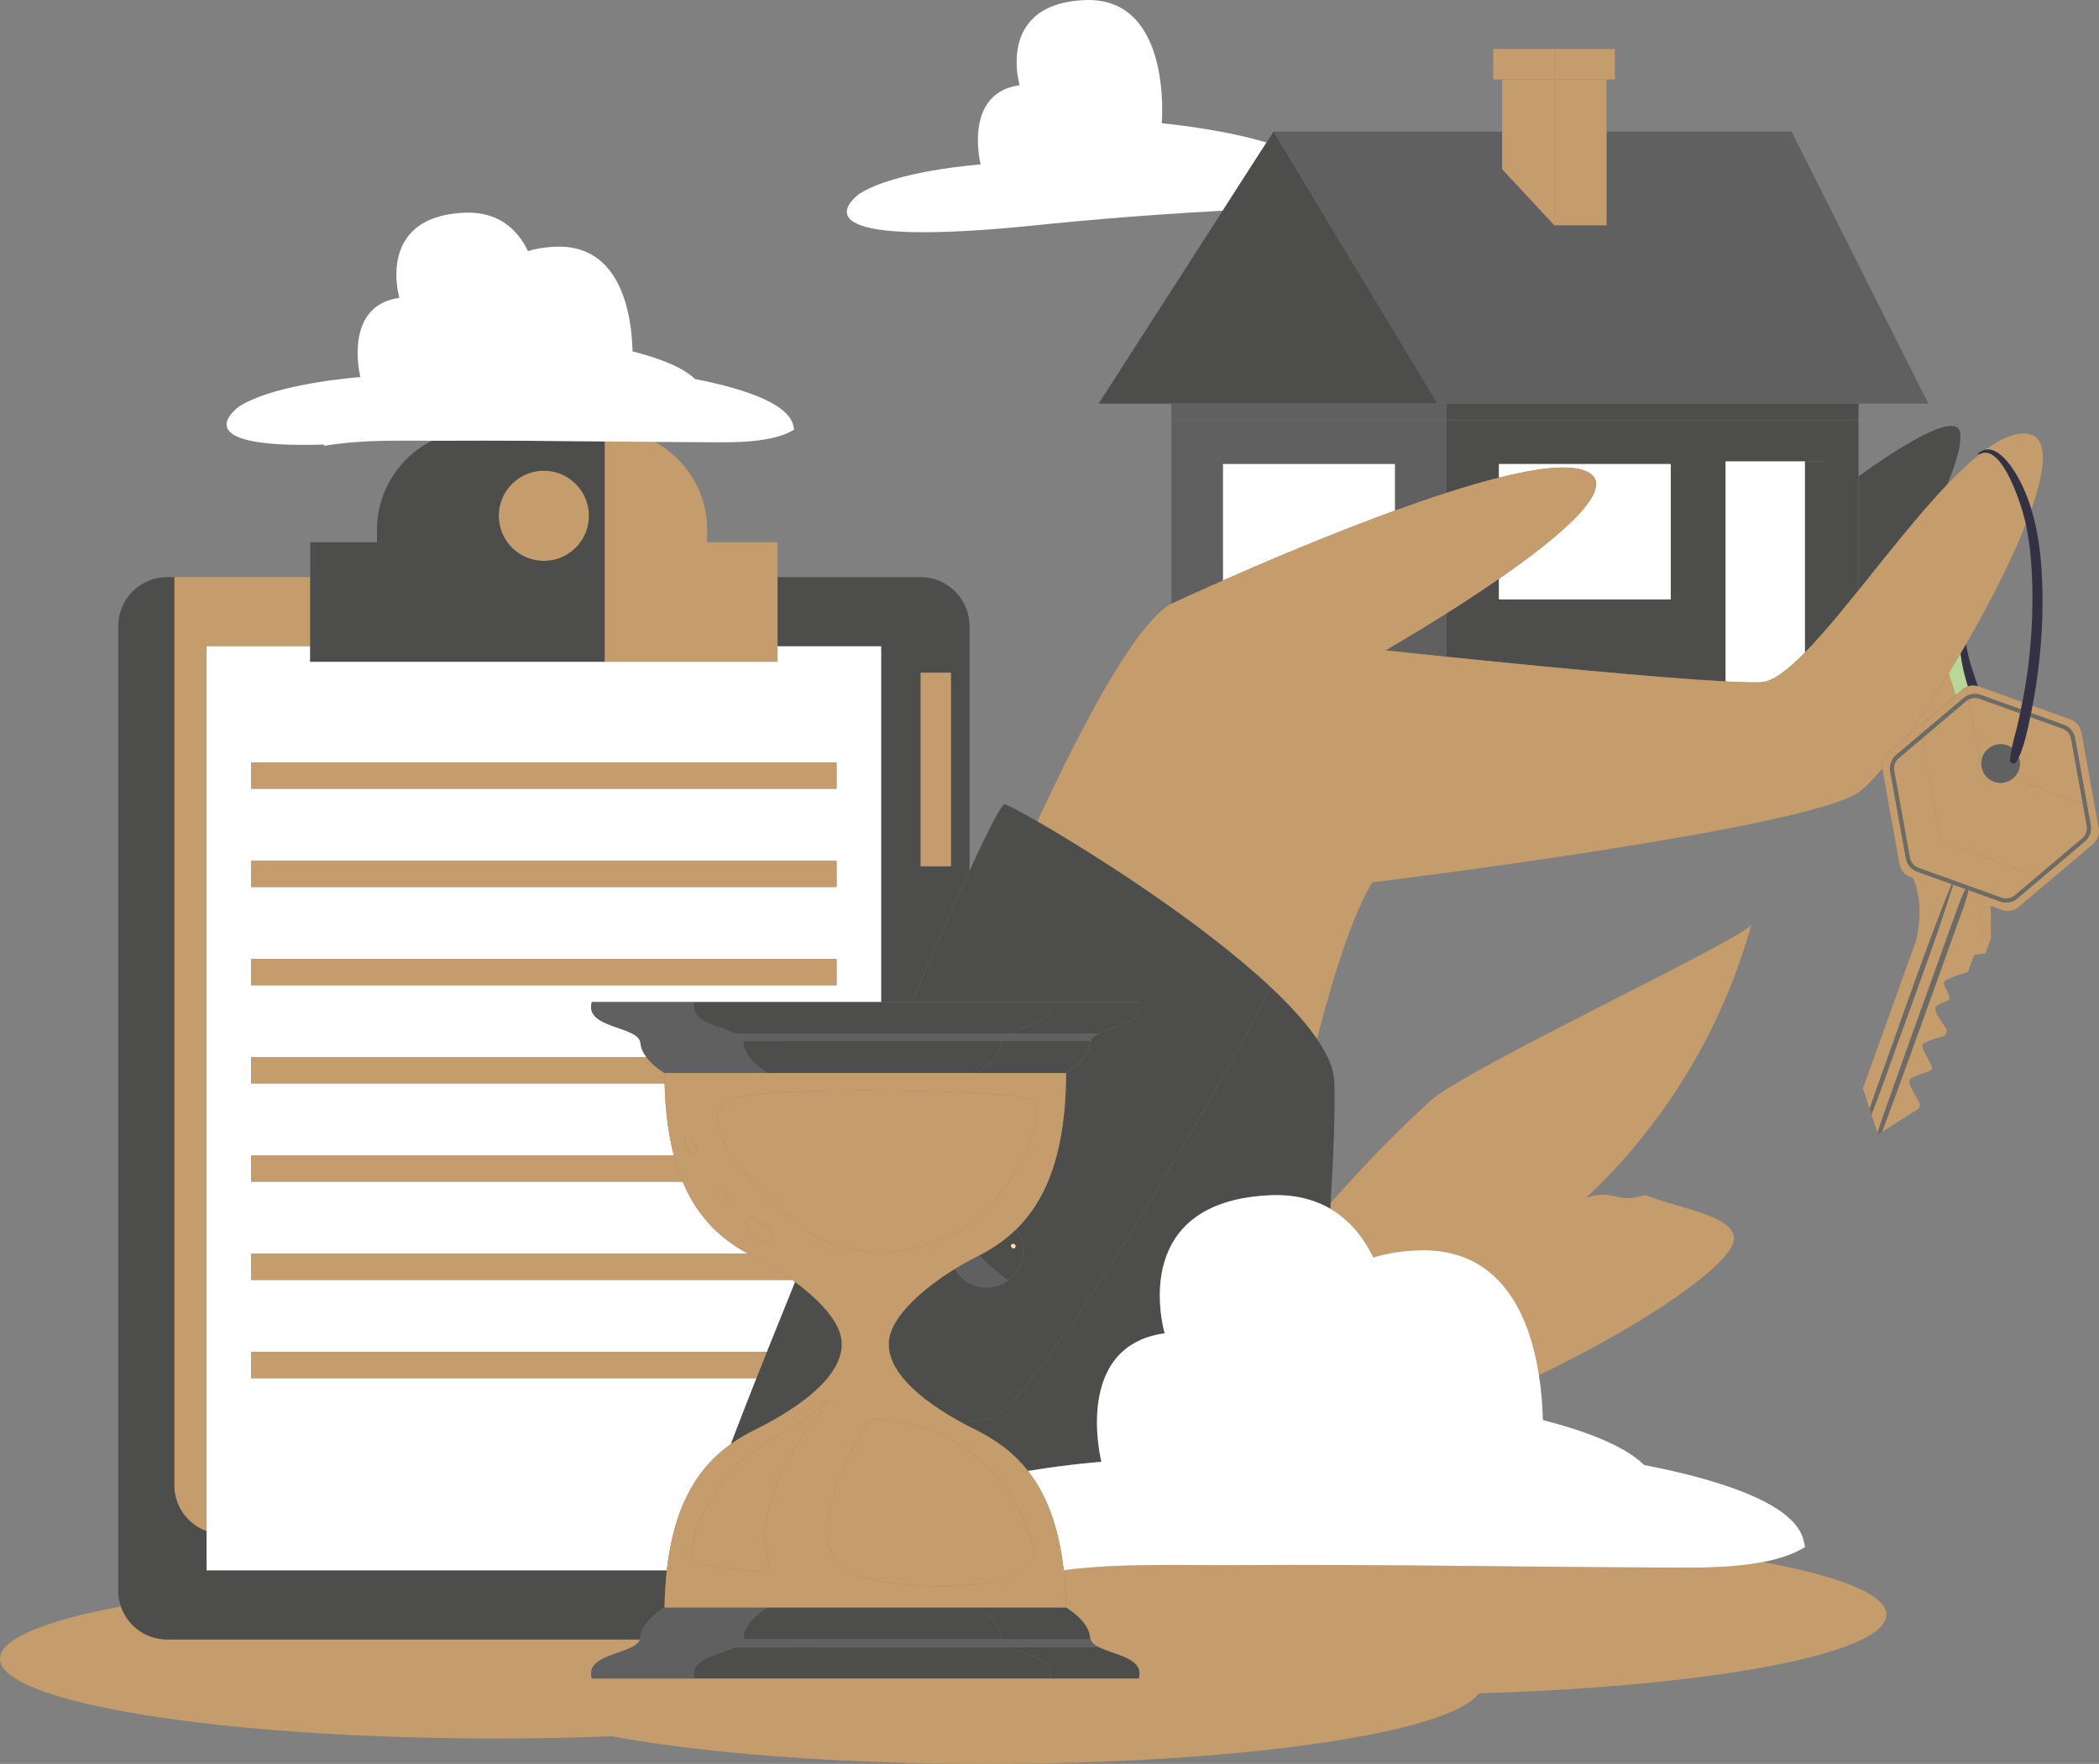 <?xml version="1.0" encoding="UTF-8"?>
<svg id="Layer_1" data-name="Layer 1" xmlns="http://www.w3.org/2000/svg" viewBox="0 0 1861.18 1564.05">
  <rect x="0" y="0" width="1861.18" height="1564.05" fill="#808080" stroke="none"/>
  <defs>
    <style>
      .cls-1 {
        fill: #fce1ad;
      }

      .cls-2 {
        fill: #7e204c;
      }

      .cls-3 {
        fill: #c59c6b;
      }

      .cls-4 {
        fill: #fff;
      }

      .cls-5 {
        fill: #626161;
      }

      .cls-6 {
        fill: #b9d798;
      }

      .cls-7 {
        fill: #4d4d4b;
      }

      .cls-8 {
        fill: #606060;
      }

      .cls-9 {
        fill: #6d6b65;
      }

      .cls-10 {
        fill: #353144;
      }
    </style>
  </defs>
  <g id="Capa_1" data-name="Capa 1">
    <path class="cls-6" d="M1739.96,611.39c1.3-1.11,2.76-1.95,4.31-2.55l.69-.2c-3-9.5-5.31-19.29-6.55-29.2-3.52,5.96-7.07,11.83-10.63,17.62,2.18,6.41,4.28,12.84,6.27,19.32l5.9-4.99Z"/>
    <path class="cls-3" d="M482.23,497.37c22.09,0,40-17.91,40-39.99s-17.91-39.99-40-39.99-39.99,17.91-39.99,39.99,17.91,39.99,39.99,39.99Z"/>
    <path class="cls-3" d="M1759.63,821.15l-2.28,6.34,7.96,2.86c.06-8.93,.01-17.86-.27-26.78-3.35,1.3-7.94,2.67-9.93,4.15-2.65,1.93,2.14,9.19,4.52,13.43Z"/>
    <path class="cls-3" d="M1727.78,597.06c-12.48,20.3-25.06,39.37-36.73,55.68l43-36.36c-1.99-6.48-4.09-12.92-6.27-19.32Z"/>
    <path class="cls-3" d="M911.53,1304.34c.91-.15,1.83-.31,2.73-.46h-3.09c.12,.15,.24,.31,.36,.46Z"/>
    <path class="cls-3" d="M1480.34,1389.97c-128.16-.4-256.31-3.03-384.48-2.17-50.14,.34-102.37-1.96-152.66,4.5,1.15,10.19,1.83,21.22,2.01,33.16h.04s19.95,11.27,21.33,26.61c.06,.56,.17,1.08,.35,1.59,.03,.08,.07,.16,.1,.24,.21,.56,.48,1.08,.82,1.59,.05,.08,.1,.16,.16,.24,.39,.54,.84,1.05,1.36,1.54,.08,.07,.17,.15,.25,.22,.52,.46,1.08,.91,1.7,1.33,.05,.03,.09,.06,.13,.09,.7,.47,1.45,.91,2.26,1.34,.06,.03,.11,.06,.17,.09,1.66,.87,3.51,1.68,5.49,2.45,.06,.02,.12,.05,.18,.07,3.16,1.22,6.6,2.37,10.02,3.58,.81,.29,1.62,.58,2.43,.88,.27,.1,.53,.2,.8,.3,.96,.36,1.91,.73,2.84,1.12,.12,.05,.25,.11,.37,.16,.84,.35,1.65,.72,2.45,1.09,.19,.09,.38,.18,.56,.26,.88,.43,1.72,.87,2.53,1.33,.13,.07,.25,.15,.38,.23,.72,.42,1.4,.86,2.05,1.32,.13,.09,.26,.18,.39,.27,.7,.52,1.36,1.06,1.96,1.64,.11,.11,.22,.22,.32,.33,.53,.53,1.01,1.08,1.43,1.67,.07,.09,.14,.18,.21,.27,.45,.65,.82,1.33,1.14,2.05,.07,.15,.12,.31,.18,.47,.27,.69,.47,1.41,.6,2.17,.01,.07,.03,.13,.05,.2,.12,.81,.13,1.67,.07,2.57-.01,.21-.03,.42-.06,.63-.1,.93-.26,1.88-.55,2.9h-484.95c-6.63-22.8,38.11-21.09,42.75-34.59H148.18c-18.98,0-35.1-12.23-40.97-29.24-66.79,12.41-107.21,28.6-107.21,46.31,0,39.07,196.73,70.74,439.4,70.74,35.47,0,69.95-.68,102.99-1.96,80.57,14.99,199.61,24.48,332.42,24.48,225.62,0,411.49-27.38,436.5-62.63,205.42-5.93,361.31-34.85,361.31-69.63,0-17.91-41.35-34.26-109.48-46.72-28.88,5.59-61.79,4.95-82.8,4.89Z"/>
    <path class="cls-4" d="M896.55,201.84c6.85-.61,13.99-1.29,21.46-2.06,5.15-.53,10.17-1.03,15.12-1.51,30.57-3,57.49-5.25,81.14-6.99h0c27.51-2.03,50.57-3.37,69.88-4.45l38.89-60.47c-41.27-12.39-92.9-17.06-92.9-17.06,0,0,9.86-112.91-68.79-109.21-22.09,1.04-36.29,7.45-45.28,16.13-23.03,22.22-11.96,59.32-11.96,59.32-50.65,7.02-34.59,70.26-34.59,70.26,0,0-19.36,1.39-42.64,5.45-22.61,3.94-48.92,10.4-64.79,20.57,0,0-55.92,39.15,82.06,33.56,12.96-.53,27.6-1.44,44.19-2.82,2.68-.23,5.42-.46,8.21-.71Z"/>
    <path class="cls-3" d="M1217.74,1115.02c10.77-3.34,23.31-5.6,38.17-6.3,75.4-3.55,100.63,58.92,108.68,110.63,81.4-39.24,152.85-85.34,169.87-112.25,17.58-27.8-45.39-34.86-75.74-47.51-26.24,8.47-26.16-5.95-52.4,2.52,69.94-65.34,121.33-150.33,146.69-242.63-3.13,11.39-252.78,127.65-284.58,156.53-20.15,18.29-54.58,51.83-88.6,90.85-.1,1.64-.2,3.28-.3,4.93,17.32,10.09,29.58,25.62,38.21,43.24Z"/>
    <path class="cls-7" d="M148.18,1453.72h419.34c.18-.53,.32-1.08,.38-1.66,1.39-15.34,21.33-26.61,21.33-26.61h.04c.18-11.88,.86-22.88,2-33.03H183.15v-34.85c-16.61-6.08-28.48-21.97-28.48-40.67V511.75h-6.49c-23.39,0-42.43,18.55-43.3,41.75-.02,.55-.08,1.08-.08,1.63v855.21c0,4.96,.87,9.71,2.41,14.15,5.87,17.01,21.99,29.24,40.97,29.24Z"/>
    <path class="cls-7" d="M781.32,888.55h27.15c19.33-45.12,37.09-85.6,51.19-116.31v-217.11c0-23.97-19.41-43.38-43.38-43.38h-126.85v61.31h91.9v315.49h0Zm35.08-292.03h26.79v171.61h-26.79v-171.61Z"/>
    <path class="cls-3" d="M154.67,1316.91c0,18.7,11.87,34.59,28.48,40.67V573.06h91.91v-61.31h-120.39v805.15Z"/>
    <path class="cls-4" d="M689.41,586.72H275.06v-13.67h-91.91v819.36h408.13c6.98-62.33,30.76-93.5,56.86-112.03,5.81-15.4,13.55-35.3,22.71-58.42H222.71v-23.17h457.34c7.68-19.23,16.11-40.13,25.01-62.05-.86-.64-1.72-1.26-2.59-1.88H222.71v-23.17h440.76c-21.73-11.79-43.79-29.67-58.16-63.93H222.71v-23.17h374.82c-4.65-17.68-7.61-38.7-8.21-63.94H222.71v-23.17h350.58c-2.79-3.72-4.96-8.03-5.39-12.72-1.4-15.34-50.02-12.55-43.13-36.24h256.55v-315.49h-91.91v13.67Zm52.34,286.85H222.71v-23.17H741.76v23.17h0Zm0-87.1H222.71v-23.17H741.76v23.17h0Zm0-87.1H222.71v-23.17H741.76v23.17h0Z"/>
    <rect class="cls-3" x="222.71" y="676.2" width="519.04" height="23.17"/>
    <rect class="cls-3" x="222.71" y="763.31" width="519.04" height="23.17"/>
    <rect class="cls-3" x="222.71" y="850.41" width="519.04" height="23.17"/>
    <path class="cls-3" d="M573.29,937.51H222.71v23.17h366.61c-.07-3.03-.11-6.13-.11-9.29-.19-.11-9.64-5.51-15.92-13.88Z"/>
    <path class="cls-3" d="M222.71,1024.61v23.17h382.59c-2.94-7.01-5.55-14.7-7.77-23.17H222.71Z"/>
    <path class="cls-3" d="M663.47,1111.71H222.71v23.17h479.77c-11.99-8.6-24.02-15.59-32.56-19.82-2.14-1.06-4.3-2.18-6.45-3.35Z"/>
    <path class="cls-3" d="M222.71,1198.81v23.17h448.13c2.94-7.42,6.01-15.13,9.22-23.17H222.71Z"/>
    <path class="cls-7" d="M275.06,586.72h261.21v-195.3c-47.74-.47-95.47-.94-143.21-.62-3.4,.02-6.82,.02-10.24,0-28.8,14.68-48.56,44.54-48.56,79.08v10.9h-59.19v105.92h0Zm207.18-169.34c22.09,0,40,17.91,40,39.99s-17.91,39.99-40,39.99-39.99-17.91-39.99-39.99,17.91-39.99,39.99-39.99Z"/>
    <rect class="cls-3" x="816.39" y="596.51" width="26.79" height="171.61"/>
    <path class="cls-3" d="M536.27,586.72h153.15v-105.93h-62.31v-10.9c0-33.71-18.79-63.03-46.46-78.07-14.79-.12-29.58-.25-44.37-.4v195.3h0Z"/>
    <path class="cls-7" d="M1647.94,523.44c25.64-31.79,53.07-66.97,78.83-94,7.83-19.04,12.37-35,11.4-45.02-1.76-18.33-41.02,2.62-90.23,37.95v101.08h0Z"/>
    <path class="cls-7" d="M1282.7,372.59v64.4c16.24-5.22,31.87-9.8,46.37-13.44v-12.12h152.41v120.09h-152.41v-18.25c-15.79,10.93-31.85,21.4-46.37,30.58v38.52c69.11,7.08,186.8,18.67,247.37,21.86v-195.16h86.15v152.44c10.06-11.46,20.73-24.45,31.73-38.08v-150.85h-365.24Z"/>
    <path class="cls-7" d="M1616.22,561.53v-152.44h-15.79v169.56c5.06-5.16,10.34-10.91,15.79-17.12Z"/>
    <path class="cls-4" d="M1561.64,604.96c10.07-.49,23.41-10.64,38.78-26.31v-169.56h-70.35v195.16c14.01,.74,24.99,1.03,31.57,.71Z"/>
    <path class="cls-8" d="M1084.45,411.44h152.41v41.32c15.51-5.64,30.93-10.97,45.84-15.77v-64.4h-244.09v162.81c5.4-2.51,22.17-10.26,45.84-20.7v-103.26Z"/>
    <path class="cls-8" d="M1282.7,582.38v-38.52c-30.54,19.29-54.26,32.85-54.26,32.85,0,0,21.77,2.34,54.26,5.67Z"/>
    <polygon class="cls-8" points="1274.68 357.91 1282.7 357.91 1647.94 357.91 1709.86 357.91 1588.57 116.69 1424.49 116.69 1424.49 199.72 1378.21 199.72 1331.94 149.99 1331.94 116.69 1129.27 116.69 1274.68 357.91"/>
    <polygon class="cls-7" points="1077.07 197.86 974.14 357.91 1038.61 357.91 1274.68 357.91 1129.27 116.69 1123.05 126.36 1084.16 186.83 1077.07 197.86"/>
    <polygon class="cls-8" points="1282.7 357.91 1274.68 357.91 1038.61 357.91 1038.61 372.59 1282.7 372.59 1282.7 357.91"/>
    <rect class="cls-7" x="1282.7" y="357.91" width="365.24" height="14.68"/>
    <path class="cls-4" d="M1403.83,416.84c35.48,11.76-17.84,57.05-74.75,96.44v18.25h152.41v-120.09h-152.41v12.12c32.81-8.24,59.81-11.66,74.75-6.71Z"/>
    <path class="cls-4" d="M1084.45,411.44v103.26c38.83-17.14,96.22-41.52,152.41-61.94v-41.32h-152.41Z"/>
    <polygon class="cls-3" points="1378.21 199.72 1424.49 199.72 1424.49 116.69 1424.49 70.44 1378.21 70.44 1378.21 199.72"/>
    <polygon class="cls-3" points="1378.21 199.72 1378.21 70.44 1331.94 70.44 1331.94 116.69 1331.94 149.99 1378.21 199.72"/>
    <polygon class="cls-3" points="1378.21 70.44 1424.49 70.44 1431.89 70.44 1431.89 43.36 1378.21 43.36 1378.21 69.43 1378.21 70.44"/>
    <polygon class="cls-3" points="1378.21 69.43 1378.21 43.36 1324.03 43.36 1324.03 70.44 1331.94 70.44 1378.21 70.44 1378.21 69.43"/>
    <path class="cls-10" d="M1753.87,608.51c-4.32-12.41-8.75-24.56-10.53-37.49-1.63,2.82-3.28,5.63-4.93,8.43,1.23,9.91,3.55,19.7,6.55,29.2,2.85-.95,5.95-1.01,8.91-.14Z"/>
    <path class="cls-3" d="M1647.94,523.44c-11,13.63-21.66,26.62-31.73,38.08-5.46,6.21-10.73,11.96-15.79,17.12-15.37,15.67-28.72,25.82-38.78,26.31-6.58,.32-17.56,.03-31.57-.71-60.56-3.19-178.26-14.78-247.37-21.86-32.49-3.33-54.26-5.67-54.26-5.67,0,0,23.72-13.56,54.26-32.85,14.52-9.18,30.58-19.65,46.37-30.58,56.91-39.39,110.23-84.68,74.75-96.44-14.94-4.95-41.94-1.53-74.75,6.71-14.51,3.64-30.13,8.21-46.37,13.44-14.91,4.79-30.33,10.13-45.84,15.77-56.19,20.42-113.58,44.8-152.41,61.94-23.67,10.44-40.44,18.19-45.84,20.7-1.23,.57-1.88,.88-1.88,.88-29.17,18.71-71.71,94.8-116.95,192.05,48.27,27.76,145.3,89.19,207.15,147.25,16.77,15.75,30.93,31.23,40.85,45.74,15.32-59.8,32.11-111.11,49-138.94,0,0,384.86-47.07,431.49-80.03,5.46-3.86,12.56-11.1,20.73-20.85l-.05-.26c-.95-5.27,.98-10.65,5.07-14.1l17.02-14.39c11.67-16.31,24.25-35.38,36.73-55.68,3.56-5.79,7.11-11.66,10.63-17.62,1.65-2.8,3.29-5.61,4.93-8.43,20.92-36.11,40.26-74.01,52.95-106.16-.25-1.18-.47-2.37-.75-3.54-2.77-11.87-20.21-69.45-40.24-58.57-9.14,7.28-18.71,16.4-28.53,26.7-25.76,27.03-53.19,62.22-78.83,94Z"/>
    <path class="cls-3" d="M1793.83,432.07c2.94,6.39,5.34,12.96,7.38,19.64,13.32-37.75,15.28-64.98-4-67.13-10.73-1.19-23.2,4.28-36.73,14.2,14.67-2.85,28.82,23.44,33.35,33.3Z"/>
    <path class="cls-3" d="M1708.9,879.95l16.16-44.95c2.73-7.61,5.39-15.26,8.22-22.84,2.81-7.52,5.34-15.4,8.88-22.6,.31-.63,.81-.94,1.32-.99l-11.69-4.2-.02,.42c-5.1,16.02-10.36,31.96-15.89,47.83-9.67,27.76-19.85,55.35-29.84,83-4.99,13.82-9.98,27.65-14.96,41.48-2.5,6.91-4.93,13.85-7.59,20.7-1.32,3.43-2.56,6.9-3.98,10.29l-.08,.18,1.63,5.01,3.71,11.38c3.48-11.47,7.73-22.72,11.7-34.01,10.64-30.29,21.56-60.48,32.43-90.68Z"/>
    <path class="cls-3" d="M1693.96,777.64l2.3,.83c7.88,17.95,6.61,38.34,2.8,55.4l-47.18,131.21,4.15,12.71,1.79,5.5c1.07-3.24,2.14-6.48,3.23-9.72,2.68-7.95,5.64-15.82,8.47-23.73,19.82-55.34,38.88-111.02,60.8-165.58l.26-.33-30.68-11.03c-5.16-1.85-8.97-6.36-9.94-11.75l-13.91-77.14c-.97-5.4,1.02-10.95,5.21-14.49l22.62-19.13c-.12-4.51,1.79-8.88,5.29-11.84l34.47-29.17,.64-.53c-1.56,.59-3.01,1.44-4.31,2.55l-5.9,4.99-43,36.36-17.02,14.39c-4.09,3.46-6.02,8.83-5.07,14.1l.05,.26,15.28,84.7c.95,5.26,4.64,9.63,9.68,11.43Z"/>
    <path class="cls-3" d="M1729.08,749.05c-5.04-1.81-8.73-6.18-9.68-11.44l-14.97-83.03-20.88,17.66c-3.21,2.72-4.74,6.98-4,11.12l13.91,77.14c.74,4.15,3.67,7.6,7.63,9.03l73.76,26.52c3.96,1.43,8.42,.62,11.63-2.09l20.13-17.03-77.54-27.88Z"/>
    <path class="cls-3" d="M1810.52,778.31l-21.72,18.37c-4.19,3.54-9.99,4.59-15.15,2.73l-28.86-10.38c.36,.37,.55,.93,.39,1.61-2.15,9.05-5.71,18.02-8.86,26.76l-41.6,115.68c-5.39,14.98-10.86,29.93-16.37,44.87-3.16,8.58-6.22,17.24-9.66,25.72l13.28-8.43,12.69-8.04,6.8-4.31,1.03-2.88c-.15-.42-.29-.88-.4-1.42-.21-.88-1.03-2.41-2.09-4.25-2.68-4.68-6.93-11.44-6.93-15.37,.01-.87,.21-1.59,.69-2.11l.38-.37c3.1-2.28,10.76-4.38,15.41-6.39,2.22-.94,3.76-1.88,3.79-2.81,0-.69-.52-2.01-1.32-3.68-2.53-5.28-7.87-14.04-7.61-16.87,.19-2.22,9.17-5.19,16.42-7.23,1.34-.39,2.63-.74,3.78-1.03l1.96-5.46c-.73-.93-1.54-1.98-2.37-3.1-4.22-5.7-9.04-13.21-7.87-16.44,1.98-5.55,13.45-3.98,12.13-9.68-.86-3.72-3.56-7.4-4.4-10.27-.45-1.54-.37-2.86,.81-3.81l1-.67c2.62-1.57,8.27-3.81,13.47-5.49,1.99-.65,3.93-1.21,5.59-1.62l5.4-15.02,10.21-1.62,4.71-13.1,.59-1.64-.56-.2-7.96-2.86,2.28-6.34c-2.38-4.24-7.17-11.49-4.52-13.43,1.99-1.48,6.58-2.85,9.93-4.15,.17-.06,.36-.13,.52-.19l9.64,3.47c5.04,1.81,10.66,.79,14.75-2.66l30.79-26.04c-3.23,1.23-6.85,1.31-10.21,.15Z"/>
    <polygon class="cls-3" points="1860.94 734.34 1845.61 649.38 1856.84 711.63 1860.94 734.34"/>
    <path class="cls-3" d="M1784.66,690.31c-4.5,3.62-10.69,4.94-16.53,2.84-7.05-2.53-11.34-9.22-11.26-16.31-.97-1.57-1.67-3.33-2.01-5.2l-9.27-51.45c-.77,.4-1.51,.87-2.18,1.44l-38.97,32.96,14.97,83.03c.95,5.26,4.64,9.63,9.68,11.44l77.54,27.88,39.72-33.59c3.22-2.72,4.75-6.98,4-11.12l-3.55-19.66-1.02-.27-61.12-21.97Z"/>
    <path class="cls-3" d="M1856.19,712.19c-1.8,.69-3.72,.98-5.66,.95l3.32,18.45c.97,5.39-1.02,10.94-5.21,14.49l-38.13,32.24c3.37,1.16,6.98,1.08,10.21-.16l35.13-29.71c4.09-3.46,6.02-8.83,5.07-14.1l-4.1-22.71-.65,.56Z"/>
    <path class="cls-3" d="M1741.1,618.89c1.16-.98,2.46-1.75,3.83-2.34l-1.29-7.18-34.47,29.17c-3.5,2.96-5.41,7.33-5.29,11.84l37.23-31.49Z"/>
    <path class="cls-3" d="M1830.01,642.68c5.16,1.86,8.97,6.36,9.94,11.76l10.58,58.69c1.93,.04,3.85-.26,5.66-.95l.65-.55-11.23-62.25c-.95-5.27-4.64-9.64-9.68-11.45l-33.72-12.12c-.41,2.14-.84,4.28-1.29,6.42l29.08,10.45Z"/>
    <path class="cls-3" d="M1745.59,620.19l9.27,51.45c.34,1.88,1.04,3.63,2.01,5.2,.02-1.87,.28-3.75,.94-5.61,3.2-8.9,13.01-13.53,21.92-10.32,1.52,.55,2.87,1.35,4.12,2.25,1.8-8.3,4.43-16.6,6.14-24.76,.41-1.95,.82-3.91,1.22-5.86l-36.17-13.01c-3.13-1.12-6.56-.84-9.45,.66Z"/>
    <path class="cls-3" d="M1753.87,608.51c-2.95-.87-6.05-.81-8.91,.14l-.69,.2-.64,.53,1.29,7.18c3.55-1.53,7.6-1.72,11.32-.39l35.69,12.83c.44-2.14,.86-4.28,1.29-6.42l-38.53-13.85-.83-.22Z"/>
    <path class="cls-3" d="M1790.05,682.83c-1.1,3.07-3.03,5.58-5.39,7.49l61.12,21.97,1.02,.27-10.36-57.48c-.75-4.14-3.67-7.6-7.64-9.02l-28.6-10.28c-2.47,11.67-5.08,24.79-10.13,35.75,1.22,3.55,1.35,7.5-.02,11.31Z"/>
    <path class="cls-5" d="M1757.81,671.24c-.67,1.86-.92,3.74-.94,5.61-.07,7.09,4.21,13.77,11.26,16.31,5.84,2.1,12.03,.79,16.53-2.84,2.36-1.91,4.29-4.42,5.39-7.49,1.37-3.8,1.23-7.76,.02-11.31-.63,1.36-1.28,2.72-1.98,4.01-1.46,2.66-6.23,1.6-5.95-1.61,.31-3.58,.95-7.16,1.72-10.75-1.25-.9-2.6-1.7-4.12-2.25-8.9-3.2-18.71,1.42-21.92,10.32Z"/>
    <path class="cls-9" d="M1744.93,616.55c-1.37,.59-2.67,1.36-3.83,2.34l-37.23,31.49-22.62,19.13c-4.19,3.54-6.18,9.09-5.21,14.49l13.91,77.14c.97,5.39,4.78,9.9,9.94,11.75l30.68,11.03-.26,.33c-21.92,54.56-40.98,110.24-60.8,165.58-2.83,7.9-5.79,15.78-8.47,23.73-1.09,3.23-2.16,6.48-3.23,9.72l1.62,4.97,.08-.18c1.42-3.39,2.66-6.86,3.98-10.29,2.66-6.84,5.08-13.79,7.59-20.7,4.99-13.83,9.98-27.66,14.96-41.48,9.98-27.64,20.16-55.24,29.84-83,5.53-15.88,10.79-31.81,15.89-47.83l.02-.42,11.69,4.2c-.51,.06-1.01,.36-1.32,.99-3.54,7.2-6.07,15.07-8.88,22.6-2.83,7.58-5.48,15.23-8.22,22.84l-16.16,44.95c-10.86,30.21-21.79,60.39-32.42,90.68-3.97,11.29-8.21,22.54-11.7,34.01l.42,1.27,3.5-2.22c3.44-8.49,6.5-17.14,9.66-25.72,5.51-14.95,10.98-29.89,16.37-44.87l41.6-115.68c3.15-8.74,6.71-17.71,8.86-26.76,.16-.68-.03-1.24-.39-1.61l28.86,10.38c5.16,1.86,10.96,.81,15.15-2.73l21.72-18.37,38.13-32.24c4.19-3.54,6.18-9.09,5.21-14.48l-3.32-18.45-10.58-58.69c-.97-5.4-4.78-9.9-9.94-11.76l-29.08-10.46c-.12,.58-.23,1.16-.35,1.73-.13,.59-.26,1.2-.38,1.8l28.6,10.28c3.96,1.42,6.89,4.88,7.64,9.02l10.36,57.48,3.55,19.66c.75,4.14-.78,8.4-4,11.12l-39.72,33.59-20.13,17.03c-3.21,2.72-7.67,3.52-11.63,2.09l-73.76-26.52c-3.96-1.43-6.89-4.88-7.63-9.03l-13.91-77.14c-.75-4.15,.79-8.41,4-11.12l20.88-17.66,38.97-32.96c.67-.57,1.41-1.04,2.18-1.44,2.89-1.5,6.32-1.79,9.45-.66l36.17,13.01c.25-1.18,.49-2.36,.73-3.54l-35.69-12.83c-3.73-1.34-7.78-1.15-11.33,.38Z"/>
    <path class="cls-10" d="M1795.54,461.31c.27,1.17,.5,2.36,.75,3.54,4.49,20.95,5.76,42.54,5.85,63.91,.11,25.01-1.7,50.06-5.52,74.78-.98,6.37-2.15,12.71-3.39,19.03-.42,2.14-.85,4.28-1.29,6.42-.24,1.18-.48,2.36-.73,3.54-.4,1.95-.81,3.91-1.22,5.86-1.71,8.16-4.34,16.46-6.14,24.76-.77,3.59-1.41,7.18-1.72,10.75-.28,3.22,4.49,4.27,5.95,1.61,.71-1.29,1.36-2.64,1.98-4.01,5.05-10.96,7.66-24.08,10.13-35.75,.13-.6,.25-1.21,.38-1.8,.12-.58,.23-1.16,.35-1.73,.45-2.13,.88-4.28,1.29-6.42,2.13-11.04,3.85-22.17,5.22-33.33,3.64-29.46,4.71-59.38,2.69-89-1.2-17.52-3.79-35.01-8.91-51.77-2.04-6.67-4.45-13.25-7.38-19.64-4.53-9.86-18.68-36.15-33.35-33.3-2.13,.41-4.27,1.44-6.4,3.22-.55,.46,.16,1.33,.75,.97l.47-.23c20.02-10.87,37.47,46.7,40.23,58.57Z"/>
    <path class="cls-7" d="M930.88,888.55h78.84c.3,1.02,.46,1.98,.55,2.9,.02,.21,.04,.42,.06,.63,.06,.9,.04,1.76-.07,2.57-.01,.07-.03,.13-.04,.2-.13,.76-.34,1.48-.6,2.18-.06,.15-.11,.31-.18,.46-.31,.72-.69,1.41-1.14,2.06-.06,.08-.13,.16-.19,.24-.43,.59-.92,1.16-1.46,1.69-.1,.1-.2,.21-.31,.31-.6,.58-1.26,1.13-1.97,1.65-.11,.08-.24,.16-.36,.25-.66,.47-1.36,.92-2.1,1.36-.12,.07-.22,.14-.34,.2-.82,.47-1.68,.92-2.56,1.35-.17,.08-.34,.16-.52,.24-.82,.39-1.66,.76-2.52,1.12-.11,.05-.21,.09-.31,.14-.94,.39-1.9,.76-2.86,1.13-.26,.1-.51,.19-.77,.29-.81,.3-1.62,.59-2.44,.89-3.42,1.22-6.88,2.37-10.04,3.59-.05,.02-.1,.04-.15,.06-1.98,.77-3.83,1.57-5.48,2.44-.06,.03-.13,.07-.19,.1-.81,.43-1.56,.87-2.26,1.34-.04,.03-.08,.06-.12,.08-.64,.43-1.21,.88-1.73,1.35-.07,.06-.15,.13-.22,.19-.53,.5-.99,1.02-1.38,1.57-.05,.07-.09,.14-.14,.21-.35,.52-.63,1.06-.84,1.63-.03,.07-.06,.14-.08,.21-.18,.51-.3,1.04-.35,1.6-1.38,15.23-21.01,26.43-21.31,26.6,0,4.13-.09,8.13-.21,12.06,.91,3,1.41,6.18,1.41,9.47,0,4.69-1.05,9.12-2.84,13.15-5.18,52.83-22.12,83.96-42.59,103.92,3.9,5.35,6.22,11.93,6.22,19.05,0,10.85-5.34,20.43-13.52,26.32h0s-.12,.08-.12,.08c-.53,.38-1.07,.74-1.62,1.09l-.72,.43c-.52,.31-1.05,.61-1.59,.9l-.94,.45c-.74,.36-1.49,.69-2.27,.98-.57,.22-1.14,.44-1.71,.63l-1.17,.34c-.56,.16-1.13,.31-1.71,.44l-1.15,.23c-.64,.12-1.3,.21-1.95,.3l-.98,.12c-.99,.09-2,.15-3.02,.15-1.12,0-2.23-.05-3.32-.17-2.18-.22-4.3-.66-6.34-1.29-2.03-.63-3.98-1.46-5.82-2.46-1.84-1-3.57-2.17-5.18-3.49-1.6-1.32-3.08-2.8-4.4-4.4-1.17-1.42-2.17-2.98-3.09-4.58-25.44,15.74-57.93,41.85-58.63,65.81-.88,29.83,38.05,56.04,65.23,70.79,9.35-1.41,17.15-2.6,22.74-3.47,44.74-7.02,246.1-364.38,249.62-382.19,0,0,.46-.18,1.32-.46-61.85-58.06-158.88-119.49-207.15-147.25-15.99-9.19-26.63-14.7-28.88-15.16-2.68-.55-14.33,22.2-31.26,59.08-14.1,30.7-31.85,71.19-51.19,116.31h122.41Z"/>
    <path class="cls-7" d="M746.46,1190.91c-.55-18.73-20.54-38.78-41.39-54.16-8.91,21.93-17.33,42.82-25.01,62.05-3.21,8.04-6.28,15.75-9.22,23.17-9.16,23.12-16.9,43.02-22.71,58.42,7.19-5.1,14.55-9.25,21.78-12.83,25.85-12.79,77.55-42.32,76.54-76.65Z"/>
    <path class="cls-7" d="M946.48,972.92c0-3.3-.5-6.47-1.41-9.47-.25,7.95-.73,15.48-1.43,22.62,1.8-4.02,2.84-8.45,2.84-13.14Z"/>
    <path class="cls-7" d="M893.75,1135.36c8.18-5.9,13.52-15.47,13.52-26.32,0-7.13-2.32-13.7-6.22-19.05-10.43,10.17-21.76,17.46-32.91,23.26,7.9,8.09,16.53,15.52,25.61,22.12Zm3.91-32.33c1.16-.19,2.62,.22,2.81,1.6,.16,1.1-.34,2.15-1.54,2.31-.65,.09-1.35-.26-1.76-.8-.4-.26-.69-.65-.77-1.18-.12-.78,.41-1.79,1.25-1.92Z"/>
    <polygon class="cls-7" points="896.88 1105.35 896.84 1105.11 896.88 1105.35 896.88 1105.35"/>
    <path class="cls-8" d="M868.14,1113.24c-1.19,.62-2.39,1.22-3.57,1.81-5.01,2.48-11.22,5.91-17.91,10.05,.92,1.61,1.92,3.17,3.09,4.58,1.33,1.6,2.8,3.07,4.4,4.4,1.6,1.32,3.34,2.49,5.18,3.49,1.84,1,3.79,1.83,5.82,2.46,2.03,.63,4.15,1.07,6.34,1.29,1.09,.11,2.2,.17,3.32,.17,1.02,0,2.02-.06,3.02-.15l.98-.12c.66-.08,1.31-.18,1.95-.3l1.15-.23c.58-.13,1.15-.28,1.71-.44l1.17-.34c.58-.19,1.15-.41,1.71-.63,.77-.3,1.52-.63,2.27-.98l.94-.45c.54-.28,1.07-.58,1.59-.9l.72-.43c.55-.35,1.1-.71,1.62-1.09l.12-.08h0c-9.08-6.61-17.71-14.04-25.61-22.13Z"/>
    <path class="cls-1" d="M897.17,1106.13c.41,.54,1.11,.89,1.76,.8,1.2-.16,1.69-1.21,1.54-2.31-.19-1.38-1.65-1.78-2.81-1.6-.85,.14-1.37,1.15-1.25,1.92,.08,.54,.37,.93,.77,1.18Zm-.29-.78h0s-.04-.24-.04-.24l.04,.24Z"/>
    <path class="cls-7" d="M876.01,1258.23c-5.6,.88-13.39,2.06-22.74,3.47,4.09,2.22,7.92,4.19,11.31,5.86,16,7.92,32.63,18.64,46.6,36.32h3.09c34.64-5.69,62.34-7.68,62.34-7.68,0,0-26.04-102.58,56.1-113.96,0,0-17.96-60.19,19.4-96.23,14.59-14.08,37.61-24.47,73.45-26.15,22.01-1.04,39.71,3.6,53.98,11.92,.1-1.65,.2-3.29,.3-4.93,2.66-44.06,4.22-83.77,3.29-107.91-.43-11.27-6.03-24.02-15.34-37.62-9.93-14.51-24.08-29.99-40.85-45.74-.85,.29-1.32,.46-1.32,.46-3.52,17.81-204.87,375.17-249.62,382.19Z"/>
    <path class="cls-4" d="M288.13,394.14l-1.26,1.28c3.03-.54,6.1-.96,9.16-1.39,28.5-3.99,58.06-3.28,86.78-3.22,3.42,0,6.84,.02,10.24,0,47.74-.32,95.48,.15,143.22,.62,14.79,.15,29.58,.27,44.37,.4,16.48,.14,32.97,.27,49.45,.32,19.23,.06,54.68,.93,74.09-11.22-.25-1.38-.57-2.83-1-4.39-5.57-20.41-49.33-33.16-86.93-40.45-10.79-10.65-32.42-18.68-55.38-24.56-.28-11.96-1.74-28.81-6.79-44.88-8.12-25.82-25.52-49.62-62.34-47.89-9.16,.43-16.9,1.83-23.53,3.88-9.7-19.82-26.8-35.42-56.84-34.01-22.09,1.04-36.29,7.45-45.28,16.13-23.03,22.22-11.96,59.33-11.96,59.33-50.64,7.02-34.59,70.26-34.59,70.26,0,0-19.36,1.39-42.64,5.45-3.4,.59-6.89,1.26-10.42,1.97-19.88,4.02-40.89,9.96-54.37,18.6,0,0-54.28,38,76.03,33.78Z"/>
    <path class="cls-4" d="M1368.05,1259.19c-.26-11.22-1.16-25.09-3.45-39.84-8.04-51.71-33.28-114.18-108.68-110.63-14.86,.7-27.41,2.96-38.17,6.3-8.62-17.62-20.89-33.15-38.21-43.24-14.28-8.32-31.97-12.95-53.98-11.92-35.83,1.69-58.86,12.08-73.45,26.15-37.36,36.04-19.4,96.23-19.4,96.23-82.15,11.39-56.1,113.96-56.1,113.96,0,0-27.7,1.99-62.34,7.68-.9,.15-1.82,.31-2.73,.46,15.1,19.29,27.04,46.83,31.67,87.95,50.29-6.46,102.51-4.17,152.66-4.5,128.17-.85,256.32,1.77,384.48,2.17,21.01,.07,53.92,.7,82.8-4.89,14.01-2.71,27.09-6.87,37.37-13.31-.4-2.23-.93-4.57-1.62-7.12-5.24-19.2-31.32-34.21-64.18-45.74-23.82-8.36-51.2-14.9-76.83-19.87-17.5-17.27-52.6-30.3-89.82-39.84Z"/>
    <path class="cls-3" d="M864.57,1267.56c-3.38-1.67-7.21-3.64-11.31-5.86-27.18-14.75-66.11-40.95-65.23-70.79,.71-23.96,33.19-50.06,58.63-65.81,6.69-4.14,12.9-7.57,17.91-10.05,1.19-.59,2.38-1.19,3.57-1.81,11.15-5.79,22.48-13.09,32.91-23.26,20.47-19.97,37.42-51.09,42.59-103.92,.7-7.13,1.18-14.66,1.43-22.62,.12-3.93,.2-7.92,.21-12.06,0,0-.03,.02-.03,.02h-356.02s-.02-.01-.03-.02c0,3.16,.04,6.25,.11,9.29,.6,25.23,3.56,46.26,8.21,63.94,2.22,8.46,4.83,16.16,7.77,23.17,14.37,34.26,36.43,52.15,58.16,63.93,2.16,1.17,4.31,2.29,6.45,3.35,8.55,4.23,20.57,11.22,32.56,19.82,.86,.62,1.72,1.24,2.59,1.88,20.85,15.38,40.84,35.43,41.39,54.16,1.01,34.32-50.68,63.86-76.54,76.65-7.23,3.58-14.6,7.73-21.78,12.83-26.1,18.53-49.88,49.7-56.86,112.03-1.14,10.15-1.82,21.15-2,33.03h355.93c-.18-11.93-.87-22.97-2.01-33.16-4.62-41.13-16.57-68.66-31.67-87.95-.12-.15-.24-.31-.36-.46-13.98-17.68-30.6-28.4-46.6-36.32Zm-251.65-245.11c-3.93-3.41-8.56-9.63-4.29-14.48,.66-.76,1.97-.87,2.81-.36,4.01,2.41,4.05,7.47,6.09,11.3,1.6,3-2.1,5.72-4.6,3.55Zm30.82,41.05c-.9,.9-2.55,1.51-3.8,1-1.43-.58-2.65-1.1-3.67-2.31-.66-.79-1.32-1.58-1.98-2.36-1.48-1.76-1.85-4.52,0-6.22,1.72-1.58,4.53-1.79,6.22,0,.71,.74,1.41,1.49,2.11,2.23,1.1,1.17,1.71,2.32,2.13,3.86,.37,1.34-.02,2.81-1,3.8Zm18.96,17.98c3.97-3.97,9.34-.12,12.74,2.46,4.47,3.39,8.27,7.75,8.29,13.61,0,2.23-1.8,3.75-3.91,3.9-5.29,.4-10.05-2.77-13.47-6.62-2.93-3.31-8.01-9-3.66-13.35Zm58.47,13.22c-20.17-12.73-114.84-91.73-75.34-119.07,20.07-13.9,263.98-9.26,271.35,0,7.37,9.26-1.19,46.31-33.61,87.99-34.76,44.7-114.34,61.42-162.4,31.08Zm-102.47,291.47c-15.97-5.32,5.32-53.22,28.97-81.16,23.65-27.94,54.85-33.26,86.31-63.86,0,0-.09,.71-.18,1.91-19.44,24.12-36.99,50.35-47.56,79.61-8.28,22.93-10.85,48.43-2.41,71.06-27.21-1.05-56.93-4.84-65.13-7.57Zm134.65,7.81c-39.14-18.53-11.8-94.17,18.99-135.85,0,0,37.13,0,71.09,18.52,33.96,18.53,57.12,46.31,72.56,92.63,15.44,46.31-123.5,43.22-162.64,24.7Z"/>
    <path class="cls-3" d="M686.24,1322.69c10.57-29.26,28.12-55.49,47.56-79.61,.09-1.2,.18-1.91,.18-1.91-31.46,30.6-62.66,35.92-86.31,63.86-23.65,27.94-44.93,75.84-28.97,81.16,8.2,2.73,37.91,6.52,65.13,7.57-8.44-22.64-5.87-48.13,2.41-71.06Z"/>
    <path class="cls-3" d="M843.44,1276.67c-33.96-18.52-71.09-18.52-71.09-18.52-30.79,41.68-58.13,117.32-18.99,135.85,39.14,18.52,178.08,21.61,162.64-24.7-15.44-46.31-38.59-74.1-72.56-92.63Z"/>
    <path class="cls-3" d="M883.58,1063.63c32.42-41.68,40.98-78.73,33.61-87.99-7.37-9.26-251.28-13.9-271.35,0-39.5,27.35,55.17,106.34,75.34,119.07,48.07,30.34,127.64,13.62,162.4-31.08Z"/>
    <path class="cls-3" d="M679.83,1101.47c2.1-.16,3.91-1.68,3.91-3.9-.02-5.87-3.82-10.22-8.29-13.61-3.4-2.58-8.77-6.43-12.74-2.46-4.36,4.35,.72,10.04,3.66,13.35,3.42,3.85,8.18,7.02,13.47,6.62Z"/>
    <path class="cls-3" d="M642.62,1055.85c-.7-.74-1.41-1.49-2.11-2.23-1.69-1.79-4.5-1.58-6.22,0-1.85,1.7-1.48,4.45,0,6.22,.66,.79,1.32,1.57,1.98,2.36,1.02,1.21,2.24,1.73,3.67,2.31,1.25,.51,2.9-.11,3.8-1,.99-.99,1.37-2.46,1-3.8-.42-1.54-1.02-2.69-2.13-3.86Z"/>
    <path class="cls-3" d="M611.44,1007.6c-.84-.5-2.15-.4-2.81,.36-4.26,4.85,.36,11.07,4.29,14.48,2.5,2.17,6.2-.55,4.6-3.55-2.04-3.83-2.08-8.89-6.09-11.3Z"/>
    <path class="cls-8" d="M589.21,951.39s.03,.02,.03,.02h91.17s-19.94-11.27-21.33-26.62c-.05-.55-.16-1.08-.35-1.58,0-.01-.01-.03-.01-.04-.21-.63-.52-1.22-.89-1.78-.05-.08-.09-.16-.15-.23-.39-.55-.85-1.08-1.38-1.57-.09-.08-.19-.17-.28-.25-.51-.45-1.07-.89-1.68-1.31-.07-.05-.13-.1-.2-.15-.67-.44-1.39-.87-2.16-1.28-.17-.09-.35-.18-.52-.27-.74-.38-1.5-.74-2.3-1.1-.04-.02-.07-.03-.11-.05-.86-.38-1.77-.75-2.7-1.11-.19-.08-.39-.15-.59-.23-2.12-.81-4.36-1.59-6.63-2.38-.44-.15-.88-.31-1.32-.46-.65-.22-1.29-.45-1.94-.68-.73-.26-1.46-.52-2.18-.79-.32-.12-.63-.23-.95-.35-.92-.35-1.82-.7-2.71-1.07-.2-.08-.39-.17-.59-.25-.75-.32-1.48-.65-2.2-.98-.23-.11-.47-.22-.7-.33-.84-.41-1.64-.83-2.42-1.28-.18-.1-.35-.21-.53-.32-.66-.39-1.28-.8-1.88-1.22-.16-.11-.32-.22-.47-.33-.68-.51-1.31-1.04-1.89-1.59-.14-.13-.26-.27-.39-.4-.5-.51-.96-1.04-1.37-1.6-.08-.1-.16-.2-.23-.3-.44-.64-.8-1.31-1.11-2.02-.07-.17-.13-.34-.2-.51-.26-.68-.46-1.38-.58-2.13-.01-.08-.04-.14-.05-.22-.12-.81-.12-1.66-.07-2.55,.01-.21,.03-.43,.06-.65,.1-.92,.26-1.87,.55-2.89h-91.17c-6.89,23.69,41.73,20.9,43.13,36.24,.42,4.69,2.59,9,5.39,12.72,6.28,8.37,15.73,13.77,15.92,13.88Z"/>
    <path class="cls-2" d="M1008.1,899.78c-.43,.59-.92,1.16-1.46,1.69,.54-.54,1.03-1.1,1.46-1.69Z"/>
    <path class="cls-2" d="M1001.57,905.25c-.82,.47-1.68,.92-2.56,1.35,.89-.43,1.74-.88,2.56-1.35Z"/>
    <path class="cls-2" d="M1006.33,901.79c-.61,.58-1.26,1.13-1.97,1.65,.71-.52,1.37-1.07,1.97-1.65Z"/>
    <path class="cls-2" d="M1009.43,897.48c-.31,.72-.69,1.41-1.14,2.06,.45-.65,.83-1.34,1.14-2.06Z"/>
    <path class="cls-2" d="M998.49,906.84c-.82,.39-1.66,.76-2.52,1.12,.86-.36,1.7-.73,2.52-1.12Z"/>
    <path class="cls-2" d="M1009.72,888.55c.3,1.02,.46,1.98,.55,2.9-.1-.93-.26-1.88-.55-2.9Z"/>
    <path class="cls-2" d="M1010.21,894.84c-.13,.76-.34,1.48-.6,2.18,.27-.69,.48-1.41,.6-2.18Z"/>
    <path class="cls-2" d="M1010.33,892.08c.06,.9,.04,1.76-.07,2.57,.12-.81,.13-1.67,.07-2.57Z"/>
    <path class="cls-2" d="M995.65,908.1c-.94,.39-1.9,.76-2.86,1.13,.97-.37,1.93-.74,2.86-1.13Z"/>
    <path class="cls-2" d="M1004.01,903.69c-.66,.47-1.36,.92-2.1,1.36,.73-.43,1.43-.89,2.1-1.36Z"/>
    <path class="cls-2" d="M969.38,919.57c.07-.06,.15-.13,.22-.19-.07,.07-.15,.13-.22,.19Z"/>
    <path class="cls-2" d="M973.71,916.59c.06-.03,.13-.07,.19-.1-.04,.02-.09,.04-.13,.06-.02,.01-.04,.03-.06,.04Z"/>
    <path class="cls-2" d="M992.02,909.52c-.81,.3-1.62,.59-2.44,.89,.82-.29,1.63-.59,2.44-.89Z"/>
    <path class="cls-2" d="M966.94,923.18c.02-.07,.06-.14,.08-.21-.02,.05-.05,.08-.07,.13,0,.03,0,.05-.02,.08Z"/>
    <path class="cls-2" d="M968,921.13c-.05,.07-.09,.14-.14,.21,.05-.07,.09-.14,.14-.21Z"/>
    <path class="cls-2" d="M979.54,913.99s-.1,.04-.15,.06c.05-.02,.1-.04,.15-.06Z"/>
    <path class="cls-2" d="M971.46,917.93s-.08,.06-.12,.08c.04-.03,.07-.06,.12-.08Z"/>
    <path class="cls-7" d="M621.7,903.72c-.16-.11-.32-.22-.47-.33,.15,.11,.32,.22,.47,.33Z"/>
    <path class="cls-7" d="M624.11,905.26c-.18-.1-.35-.21-.53-.32,.18,.11,.35,.22,.53,.32Z"/>
    <path class="cls-7" d="M619.34,901.8c-.14-.13-.26-.27-.39-.4,.13,.13,.25,.27,.39,.4Z"/>
    <path class="cls-7" d="M617.58,899.8c-.08-.1-.16-.2-.23-.3,.07,.1,.16,.2,.23,.3Z"/>
    <path class="cls-7" d="M615.45,894.85c-.01-.07-.04-.15-.05-.22,.01,.07,.04,.14,.05,.22Z"/>
    <path class="cls-7" d="M616.23,897.48c-.07-.17-.13-.34-.2-.51,.07,.17,.13,.34,.2,.51Z"/>
    <path class="cls-7" d="M615.33,892.08c.01-.21,.03-.43,.06-.65-.02,.22-.04,.43-.06,.65Z"/>
    <path class="cls-7" d="M627.23,906.87c-.23-.11-.47-.22-.7-.33,.23,.11,.46,.22,.7,.33Z"/>
    <path class="cls-7" d="M651.44,916.33c-.74-.38-1.5-.75-2.3-1.1,.8,.35,1.57,.72,2.3,1.1Z"/>
    <path class="cls-7" d="M630.02,908.11c-.2-.08-.39-.17-.59-.25,.2,.08,.39,.17,.59,.25Z"/>
    <path class="cls-7" d="M645.75,913.85c-2.12-.81-4.36-1.59-6.63-2.38,2.27,.79,4.51,1.57,6.63,2.38Z"/>
    <path class="cls-7" d="M637.79,911c-.65-.22-1.29-.45-1.94-.68,.65,.23,1.29,.46,1.94,.68Z"/>
    <path class="cls-7" d="M649.03,915.18c-.86-.38-1.77-.75-2.7-1.11,.93,.36,1.83,.73,2.7,1.11Z"/>
    <path class="cls-7" d="M633.67,909.53c-.32-.12-.63-.23-.95-.35,.32,.12,.63,.24,.95,.35Z"/>
    <path class="cls-7" d="M659.07,924.78c-.05-.55-.18-1.07-.35-1.58,.18,.51,.3,1.03,.35,1.58Z"/>
    <path class="cls-7" d="M888.12,923.13c-.18,.53-.32,1.08-.38,1.66-1.39,15.34-21.33,26.62-21.33,26.62h78.84s.02-.02,.03-.02c.3-.17,19.93-11.37,21.31-26.6,.06-.56,.17-1.09,.35-1.6,0-.03,0-.05,.02-.08-26.28,0-52.56,.02-78.84,.02Z"/>
    <path class="cls-7" d="M894.95,916.55c23.78,0,47.55,.01,71.33,.02,2.5,0,5,0,7.5-.01,.04-.02,.09-.04,.13-.06,1.65-.87,3.51-1.67,5.48-2.44,.05-.02,.1-.04,.15-.06,3.16-1.22,6.62-2.38,10.04-3.59,.82-.29,1.63-.59,2.44-.89,.26-.1,.52-.19,.77-.29,.97-.37,1.93-.74,2.86-1.13,.11-.04,.21-.09,.31-.14,.86-.36,1.7-.73,2.52-1.12,.17-.08,.35-.16,.52-.24,.89-.43,1.74-.88,2.56-1.35,.12-.07,.22-.14,.34-.2,.73-.43,1.43-.89,2.1-1.36,.12-.08,.24-.16,.36-.25,.71-.52,1.37-1.07,1.97-1.65,.11-.1,.2-.21,.31-.31,.54-.54,1.03-1.1,1.46-1.69,.06-.08,.13-.16,.19-.24,.45-.65,.83-1.34,1.14-2.06,.07-.15,.12-.31,.18-.46,.27-.69,.48-1.41,.6-2.18,.01-.07,.03-.13,.04-.2,.12-.81,.13-1.67,.07-2.57-.01-.21-.03-.42-.06-.63-.1-.93-.26-1.88-.55-2.9h-78.84c5.31,18.25-22.32,20.79-35.93,28.01Z"/>
    <path class="cls-7" d="M657.82,921.38c-.05-.08-.09-.16-.15-.23,.05,.07,.1,.15,.15,.23Z"/>
    <path class="cls-7" d="M654.33,918.02c-.07-.05-.13-.1-.2-.15,.07,.05,.14,.1,.2,.15Z"/>
    <path class="cls-7" d="M656.01,919.33c.09,.08,.19,.16,.28,.25-.09-.08-.19-.16-.28-.25Z"/>
    <path class="cls-7" d="M615.33,892.08c-.05,.89-.05,1.74,.07,2.55,.01,.07,.03,.14,.05,.22,.12,.74,.33,1.45,.58,2.13,.07,.17,.13,.34,.2,.51,.31,.7,.67,1.38,1.11,2.02,.07,.1,.16,.2,.23,.3,.41,.56,.87,1.09,1.37,1.6,.13,.13,.25,.27,.39,.4,.58,.56,1.21,1.09,1.89,1.59,.15,.11,.31,.22,.47,.33,.6,.42,1.22,.83,1.88,1.22,.18,.11,.35,.22,.53,.32,.78,.44,1.58,.87,2.42,1.28,.23,.11,.47,.22,.7,.33,.72,.34,1.45,.67,2.2,.98,.2,.08,.39,.17,.59,.25,.89,.37,1.79,.72,2.71,1.07,.31,.12,.63,.24,.95,.35,.72,.27,1.45,.53,2.18,.79,.65,.23,1.29,.46,1.94,.68,.44,.15,.88,.31,1.32,.46,2.27,.79,4.51,1.57,6.63,2.38,.2,.07,.39,.15,.59,.23,.93,.36,1.83,.73,2.7,1.11,.04,.02,.07,.03,.11,.05,.8,.35,1.57,.72,2.3,1.1,.17,.09,.35,.18,.52,.27-.07-.04-.13-.08-.2-.11,30.89-.05,61.78,.02,92.67,.03,50.17,0,100.34,.02,150.51,.03,13.61-7.21,41.24-9.75,35.93-28.01h-314.94c-.29,1.02-.45,1.97-.55,2.89-.02,.22-.04,.43-.06,.64Z"/>
    <path class="cls-7" d="M887.74,924.78c.05-.58,.19-1.12,.38-1.66-6.3,0-12.6,0-18.9,0-70.17,.02-140.33,.07-210.5,.06,0,0,0-.02-.01-.03,0,.01,.01,.03,.01,.04,.17,.51,.3,1.03,.35,1.58,1.39,15.34,21.33,26.62,21.33,26.62h186.01s19.95-11.27,21.33-26.62Z"/>
    <path class="cls-8" d="M966.28,916.57c-23.78,0-47.55-.01-71.33-.02-50.17-.01-100.34-.03-150.51-.03-30.89-.01-61.78-.08-92.67-.03,.07,.04,.12,.08,.2,.11,.77,.41,1.49,.83,2.16,1.28,.07,.05,.13,.1,.2,.15,.61,.42,1.17,.85,1.68,1.31,.09,.08,.19,.16,.28,.25,.53,.5,.99,1.02,1.38,1.57,.05,.07,.1,.15,.15,.23,.37,.57,.68,1.15,.89,1.78,0,0,.01,.02,.01,.03,70.17,.01,140.33-.04,210.5-.06,6.3,0,12.6,0,18.9,0,26.28,0,52.56-.01,78.84-.02,.02-.05,.05-.08,.07-.13,.21-.57,.49-1.11,.84-1.63,.05-.07,.09-.14,.14-.21,.39-.55,.85-1.07,1.38-1.57,.07-.06,.15-.13,.22-.19,.53-.47,1.1-.92,1.73-1.35,.04-.03,.07-.06,.12-.08,.69-.47,1.45-.91,2.26-1.34,.02-.01,.04-.03,.06-.04-2.5,.02-5,.02-7.5,.02Z"/>
    <path class="cls-2" d="M992.8,1467.63c.96,.36,1.91,.73,2.84,1.12-.93-.38-1.88-.75-2.84-1.12Z"/>
    <path class="cls-2" d="M971.33,1458.83s.09,.06,.13,.09c-.05-.03-.09-.06-.13-.09Z"/>
    <path class="cls-2" d="M1004.37,1473.42c.7,.52,1.36,1.06,1.96,1.64-.6-.57-1.25-1.12-1.96-1.64Z"/>
    <path class="cls-2" d="M967.86,1455.49c.05,.08,.1,.16,.16,.24-.06-.08-.1-.16-.16-.24Z"/>
    <path class="cls-2" d="M1001.93,1471.82c.72,.42,1.4,.86,2.05,1.32-.65-.46-1.33-.9-2.05-1.32Z"/>
    <path class="cls-2" d="M989.58,1466.45c.81,.29,1.62,.58,2.43,.88-.81-.3-1.61-.59-2.43-.88Z"/>
    <path class="cls-2" d="M1009.61,1479.84c.27,.69,.47,1.41,.6,2.17-.12-.76-.33-1.48-.6-2.17Z"/>
    <path class="cls-2" d="M1006.65,1475.39c.53,.53,1.01,1.08,1.43,1.67-.43-.58-.91-1.14-1.43-1.67Z"/>
    <path class="cls-2" d="M1008.29,1477.32c.45,.65,.82,1.33,1.14,2.05-.31-.72-.69-1.4-1.14-2.05Z"/>
    <path class="cls-2" d="M979.38,1462.8c.06,.02,.12,.05,.18,.07-.06-.02-.12-.05-.18-.07Z"/>
    <path class="cls-2" d="M969.63,1457.5c-.08-.07-.17-.15-.25-.22,.08,.07,.17,.15,.25,.22Z"/>
    <path class="cls-2" d="M967.03,1453.9c-.03-.08-.07-.16-.1-.24,.01,.03,.01,.06,.02,.09,.02,.05,.06,.1,.08,.15Z"/>
    <path class="cls-8" d="M615.33,1484.78c-.05-.89-.05-1.74,.07-2.55,.01-.07,.03-.15,.05-.22,.12-.74,.33-1.45,.58-2.12,.07-.17,.13-.34,.2-.51,.3-.7,.67-1.38,1.11-2.02,.07-.11,.16-.2,.24-.31,.41-.55,.86-1.08,1.36-1.59,.13-.14,.26-.27,.4-.4,.58-.55,1.21-1.08,1.89-1.59,.16-.12,.32-.22,.48-.34,.59-.42,1.22-.82,1.87-1.21,.18-.11,.35-.22,.54-.32,.77-.44,1.58-.86,2.41-1.27,.23-.11,.47-.22,.71-.34,.71-.33,1.43-.66,2.17-.97,.21-.09,.41-.18,.61-.26,.89-.37,1.79-.72,2.7-1.07,.31-.12,.62-.23,.92-.35,.75-.28,1.5-.55,2.26-.82,.37-.13,.73-.26,1.1-.39,.9-.31,1.8-.63,2.69-.94,1-.35,1.98-.69,2.96-1.04,.1-.04,.21-.07,.31-.11,.9-.32,1.78-.65,2.65-.98,.27-.1,.54-.21,.81-.31,.86-.34,1.7-.68,2.51-1.03,.14-.06,.27-.12,.4-.18,.7-.31,1.36-.63,2.01-.96,.23-.11,.45-.23,.67-.35,.74-.4,1.44-.81,2.09-1.24,.09-.06,.16-.12,.25-.18,.6-.41,1.14-.84,1.64-1.28,.1-.09,.2-.17,.29-.26,.53-.5,.99-1.02,1.38-1.56,.06-.08,.1-.16,.16-.24,.37-.56,.67-1.13,.88-1.75,0-.02,.02-.05,.03-.07,.18-.5,.3-1.03,.34-1.57,1.39-15.34,21.33-26.61,21.33-26.61h-91.17s-19.94,11.27-21.33,26.61c-.05,.58-.19,1.13-.38,1.66-4.64,13.5-49.38,11.79-42.75,34.59h91.17c-.29-1.02-.45-1.97-.55-2.89-.02-.22-.04-.43-.06-.65Z"/>
    <path class="cls-2" d="M1010.25,1482.21c.12,.81,.13,1.67,.07,2.57,.06-.89,.04-1.76-.07-2.57Z"/>
    <path class="cls-2" d="M973.89,1460.35c-.06-.03-.11-.06-.17-.09,.02,.01,.04,.02,.06,.03,.03,.02,.07,.04,.11,.05Z"/>
    <path class="cls-2" d="M1010.27,1485.41c-.1,.93-.26,1.88-.55,2.9,.3-1.02,.46-1.98,.55-2.9Z"/>
    <path class="cls-2" d="M999.02,1470.26c.88,.43,1.72,.87,2.53,1.33-.81-.46-1.66-.9-2.53-1.33Z"/>
    <path class="cls-2" d="M996.01,1468.91c.84,.35,1.65,.72,2.45,1.09-.8-.38-1.61-.74-2.45-1.09Z"/>
    <path class="cls-7" d="M637.02,1466.12c-.37,.13-.73,.26-1.1,.39,.37-.13,.73-.26,1.1-.39Z"/>
    <path class="cls-7" d="M633.65,1467.33c-.31,.11-.62,.23-.92,.35,.31-.12,.62-.23,.92-.35Z"/>
    <path class="cls-7" d="M618.94,1475.46c.13-.14,.26-.27,.4-.4-.14,.13-.26,.27-.4,.4Z"/>
    <path class="cls-7" d="M624.11,1471.59c-.18,.1-.36,.22-.54,.32,.18-.11,.35-.22,.54-.32Z"/>
    <path class="cls-7" d="M966.28,1460.29c-23.78,0-47.55,0-71.32,.01,13.61,7.21,41.23,9.76,35.93,28.01h78.84c.3-1.02,.46-1.98,.55-2.9,.02-.21,.04-.42,.06-.63,.06-.89,.04-1.76-.07-2.57-.01-.07-.03-.13-.05-.2-.12-.76-.33-1.47-.6-2.17-.06-.16-.11-.31-.18-.47-.31-.71-.69-1.4-1.14-2.05-.06-.09-.14-.18-.21-.27-.43-.58-.91-1.14-1.43-1.67-.11-.11-.21-.22-.32-.33-.6-.57-1.25-1.12-1.96-1.64-.13-.09-.26-.18-.39-.27-.65-.46-1.33-.9-2.05-1.32-.13-.07-.25-.15-.38-.23-.81-.46-1.66-.91-2.53-1.33-.19-.09-.37-.18-.56-.26-.8-.38-1.62-.74-2.45-1.09-.12-.05-.24-.11-.37-.16-.93-.38-1.88-.75-2.84-1.12-.26-.1-.53-.2-.8-.3-.81-.3-1.61-.59-2.43-.88-3.42-1.21-6.86-2.36-10.02-3.58-.06-.02-.12-.05-.18-.07-1.98-.77-3.84-1.58-5.49-2.45-.04-.02-.08-.04-.11-.05-2.5-.01-5-.01-7.5-.01Z"/>
    <path class="cls-7" d="M630.03,1468.75c-.21,.08-.41,.18-.61,.26,.21-.09,.4-.18,.61-.26Z"/>
    <path class="cls-7" d="M648.93,1461.71c-.81,.35-1.65,.69-2.51,1.03,.86-.34,1.7-.68,2.51-1.03Z"/>
    <path class="cls-7" d="M627.24,1469.98c-.24,.11-.48,.22-.71,.34,.23-.11,.47-.22,.71-.34Z"/>
    <path class="cls-7" d="M645.62,1463.05c-.87,.33-1.74,.66-2.65,.98,.9-.32,1.78-.65,2.65-.98Z"/>
    <path class="cls-7" d="M642.66,1464.14c-.97,.35-1.96,.69-2.96,1.04,.99-.35,1.98-.69,2.96-1.04Z"/>
    <path class="cls-7" d="M615.39,1485.42c-.03-.22-.05-.43-.06-.65,.01,.21,.03,.43,.06,.65Z"/>
    <path class="cls-7" d="M651.35,1460.57c-.64,.33-1.31,.65-2.01,.96,.7-.31,1.36-.63,2.01-.96Z"/>
    <path class="cls-7" d="M615.45,1482.01c-.01,.07-.04,.15-.05,.22,.01-.08,.04-.15,.05-.22Z"/>
    <path class="cls-7" d="M616.23,1479.37c-.07,.17-.13,.34-.2,.51,.07-.17,.13-.34,.2-.51Z"/>
    <path class="cls-7" d="M617.58,1477.05c-.08,.1-.17,.2-.24,.31,.07-.1,.16-.2,.24-.31Z"/>
    <path class="cls-7" d="M621.71,1473.13c-.16,.11-.33,.22-.48,.34,.16-.11,.33-.22,.48-.34Z"/>
    <path class="cls-7" d="M658.73,1453.64c.17-.51,.29-1.03,.34-1.57-.05,.55-.16,1.07-.34,1.57Z"/>
    <path class="cls-7" d="M866.41,1425.46s19.94,11.27,21.33,26.61c.05,.58,.19,1.13,.38,1.66,26.28,0,52.56,0,78.83,.02-.01-.03-.01-.06-.02-.09-.18-.51-.29-1.04-.35-1.59-1.39-15.34-21.33-26.61-21.33-26.61h-78.84Z"/>
    <path class="cls-7" d="M656.29,1457.27c-.09,.09-.2,.17-.29,.26,.1-.09,.2-.17,.29-.26Z"/>
    <path class="cls-7" d="M654.35,1458.81c-.08,.06-.16,.12-.25,.18,.09-.06,.16-.12,.25-.18Z"/>
    <path class="cls-7" d="M657.82,1455.46c-.05,.08-.1,.17-.16,.24,.06-.08,.1-.16,.16-.24Z"/>
    <path class="cls-7" d="M894.95,1460.3c-50.17,.01-100.34,.02-150.51,.03-30.89,.02-61.78,.08-92.67,.04,.09-.05,.16-.1,.25-.15-.22,.12-.45,.23-.67,.35-.64,.33-1.31,.65-2.01,.96-.14,.06-.26,.12-.4,.18-.8,.35-1.65,.69-2.51,1.03-.27,.1-.54,.21-.81,.31-.87,.33-1.75,.66-2.65,.98-.1,.04-.21,.07-.31,.11-.97,.35-1.96,.69-2.96,1.04-.9,.31-1.79,.62-2.69,.94-.37,.13-.73,.26-1.1,.39-.76,.27-1.51,.54-2.26,.82-.31,.11-.62,.23-.92,.35-.91,.35-1.82,.7-2.7,1.07-.21,.08-.41,.18-.61,.26-.74,.31-1.47,.64-2.17,.97-.24,.11-.48,.22-.71,.34-.84,.41-1.64,.83-2.41,1.27-.18,.1-.36,.22-.54,.32-.65,.39-1.28,.79-1.87,1.21-.16,.11-.33,.22-.48,.34-.68,.5-1.31,1.03-1.89,1.59-.14,.13-.26,.27-.4,.4-.5,.51-.95,1.04-1.36,1.59-.08,.1-.17,.2-.24,.31-.44,.64-.8,1.31-1.11,2.02-.07,.17-.13,.34-.2,.51-.26,.68-.46,1.38-.58,2.12-.01,.07-.04,.15-.05,.22-.12,.81-.12,1.66-.07,2.55,.01,.21,.03,.43,.06,.65,.1,.92,.26,1.87,.55,2.89h314.94c5.31-18.25-22.32-20.79-35.93-28.01Z"/>
    <path class="cls-7" d="M659.07,1452.07c-.05,.55-.18,1.07-.34,1.57,0,.02-.02,.05-.03,.07,0-.02,.02-.03,.02-.05,70.17-.01,140.33,.03,210.5,.06,6.3,0,12.6,0,18.9,0-.18-.53-.32-1.08-.38-1.66-1.39-15.34-21.33-26.61-21.33-26.61h-186.01s-19.94,11.27-21.33,26.61Z"/>
    <path class="cls-8" d="M888.12,1453.73c-6.3,0-12.6,0-18.9,0-70.17-.02-140.33-.07-210.5-.06,0,.02-.02,.03-.02,.05-.21,.61-.51,1.19-.88,1.75-.05,.08-.1,.17-.16,.24-.39,.55-.85,1.07-1.38,1.56-.09,.09-.2,.17-.29,.26-.5,.44-1.04,.87-1.64,1.28-.08,.06-.16,.12-.25,.18-.65,.43-1.35,.84-2.09,1.24-.09,.05-.16,.1-.25,.15,30.89,.04,61.78-.02,92.67-.04,50.17,0,100.34-.02,150.51-.03,23.78,0,47.55-.01,71.32-.01,2.5,0,5,0,7.5,.01-.02-.01-.04-.02-.06-.03-.81-.43-1.56-.88-2.26-1.34-.05-.03-.09-.06-.13-.09-.62-.43-1.19-.87-1.7-1.33-.08-.07-.17-.15-.25-.22-.52-.49-.98-1-1.36-1.54-.06-.08-.1-.16-.16-.24-.34-.51-.61-1.04-.82-1.59-.02-.05-.06-.1-.08-.15-26.28-.01-52.56-.02-78.84-.02Z"/>
  </g>
</svg>